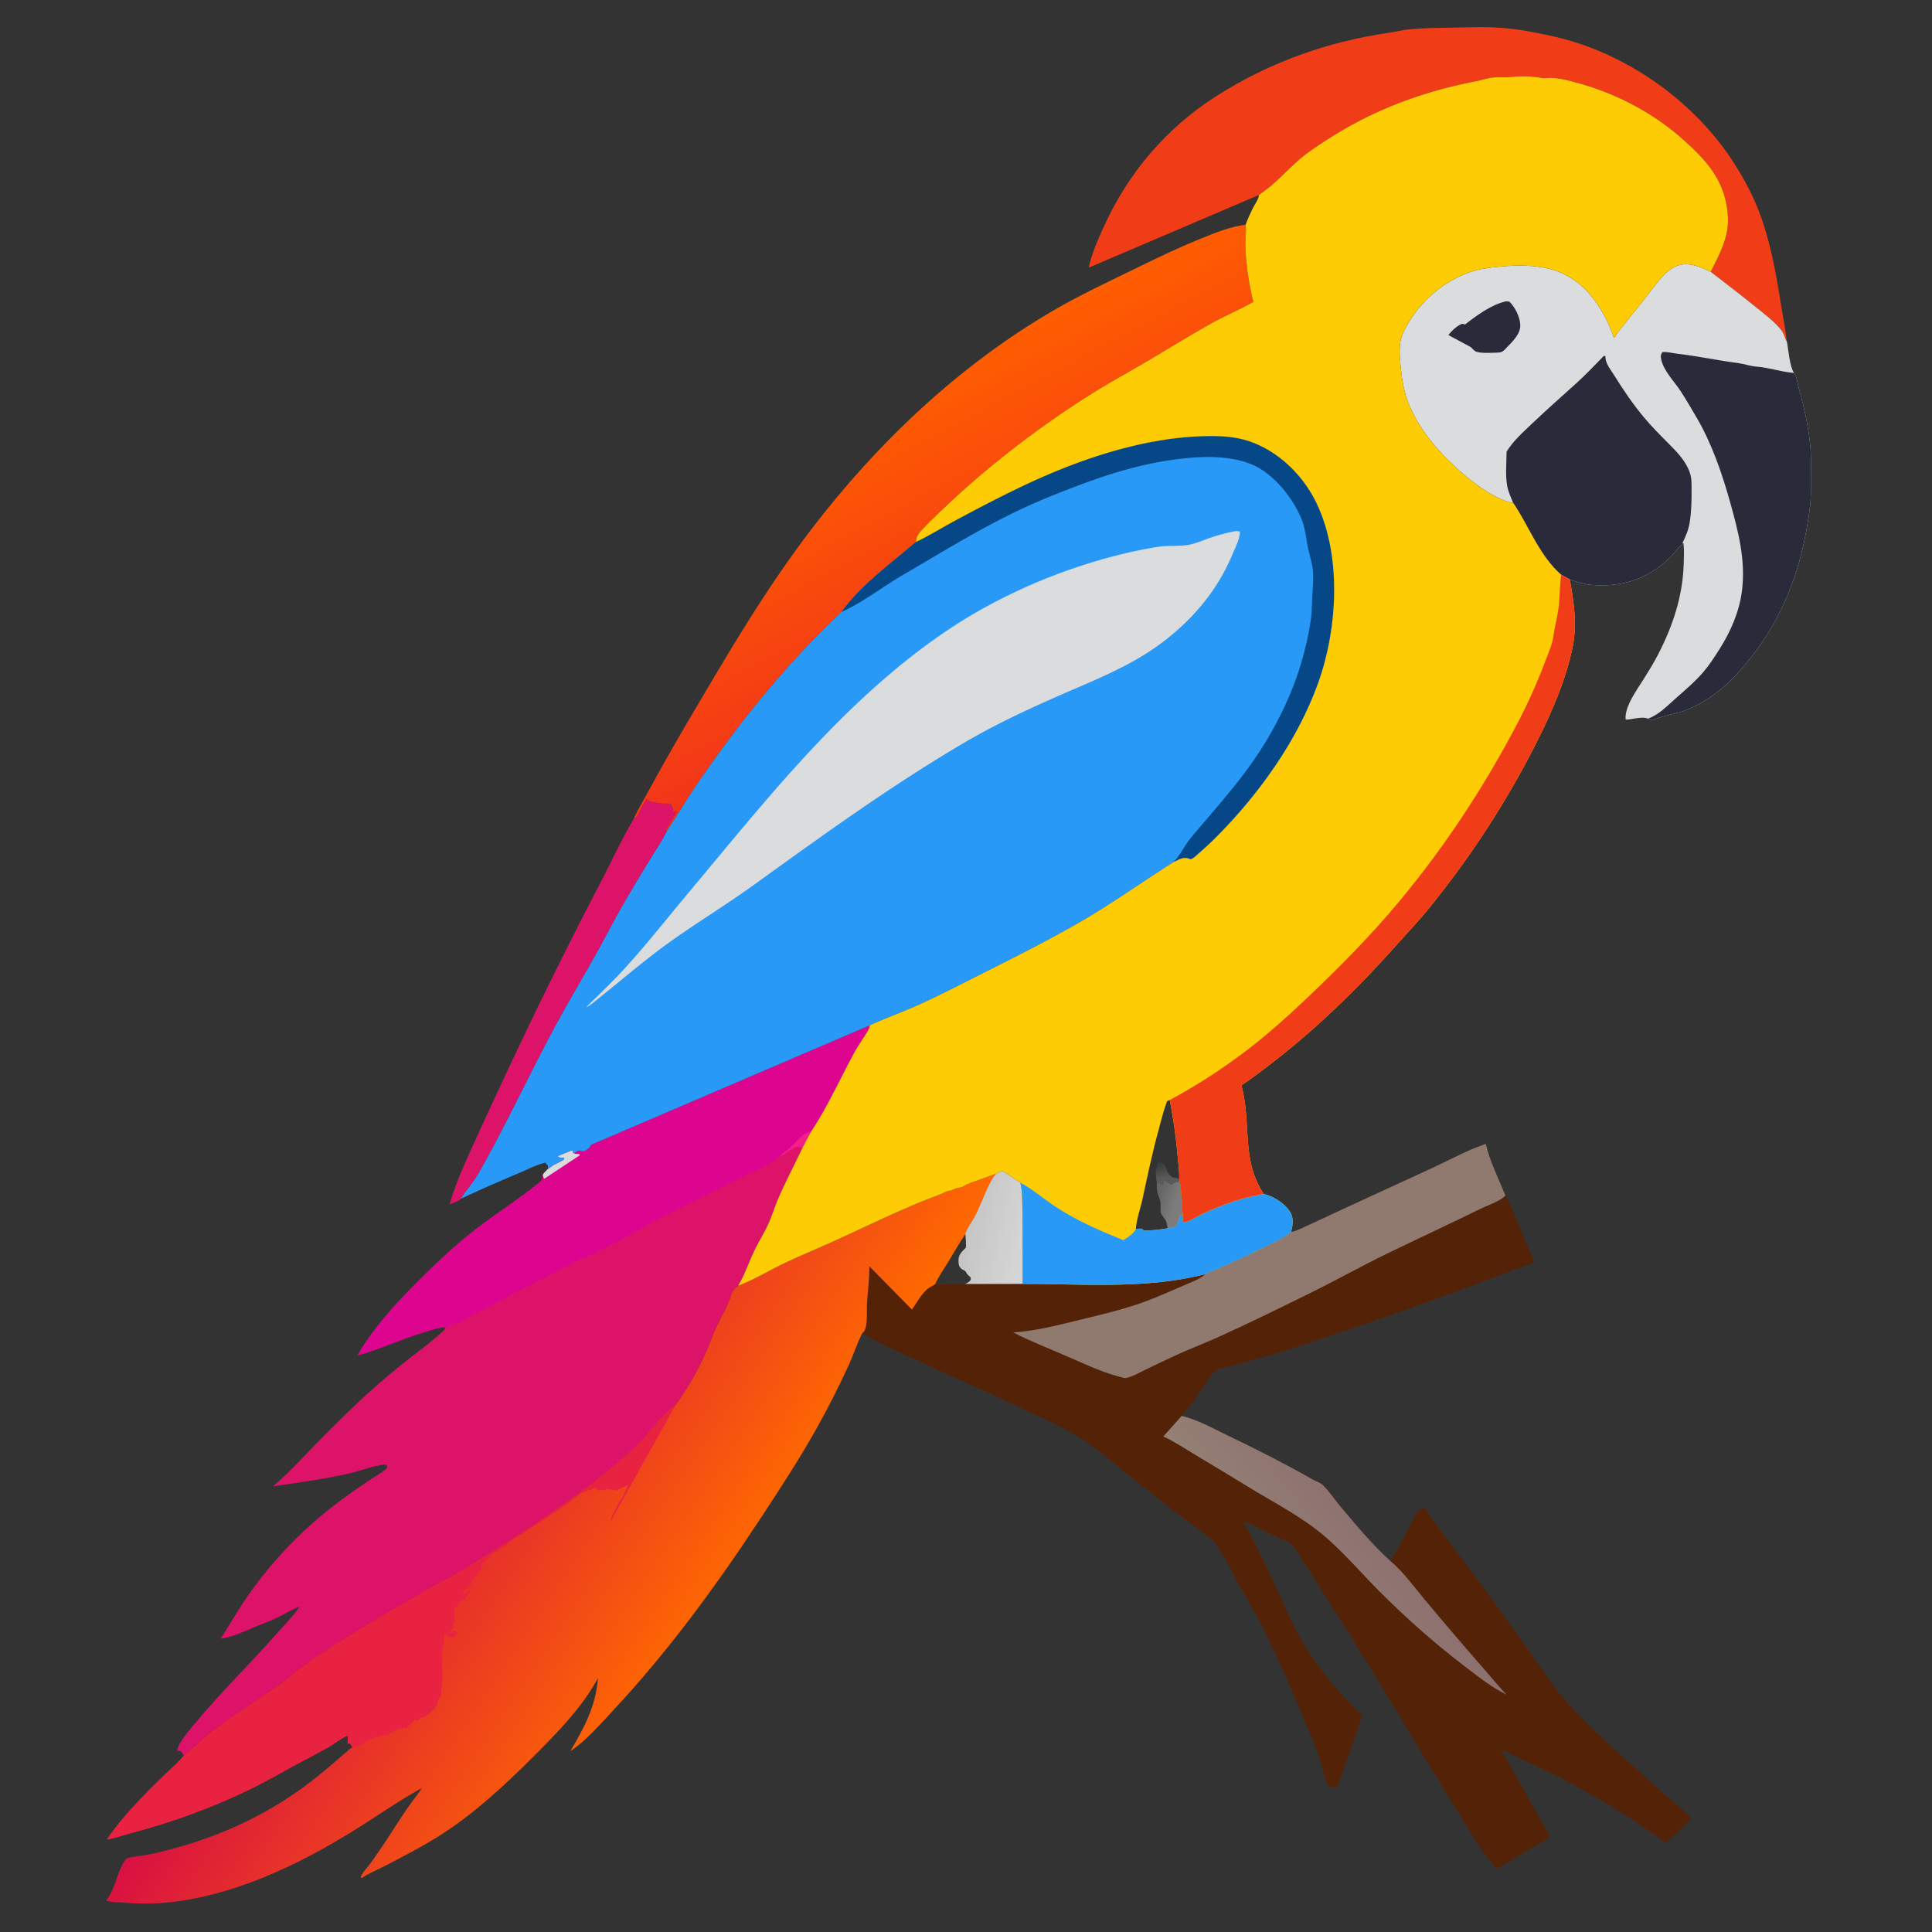 <svg xmlns="http://www.w3.org/2000/svg" width="512" height="512"><rect width="100%" height="100%" fill="#333333" stroke="none"/><path fill="#DD1369" d="M167.899 217.069c.39-.29.851-.516 1.056-.96.453-.983 1.015-1.885 1.482-2.86l.935-1.499.613.435c.655.491 1.113.464 1.892.44l.373.248.233-.006c.536-.011.773-.053 1.267.195l.5-.187.438.313.187-.315.563.315.187-.315c.316.396.252.18.25.627.167.208.423.37.502.625.179.577-.27.73.248 1.248l.25-.373h.625c-.262.263-.447.36-.538.72-.095.373-.266.469-.462.78-.263.416-.471.839-.75 1.25l-1.373 2.318.468-.036c-1.375 2.783-3.153 5.431-4.782 8.075a555.446 555.446 0 0 0-6.178 10.317c-2.583 4.403-4.92 8.956-7.387 13.424-2.757 4.993-5.659 9.904-8.465 14.868-8.207 14.515-15.004 29.847-23.262 44.316-1.34 2.347-3.238 4.332-4.627 6.66-.4.596-2.318 1.198-3.026 1.474 1.835-6.108 4.427-11.709 7.074-17.495 2.883-6.303 5.79-12.587 8.732-18.863a1275.113 1275.113 0 0 1 23.905-48.32c3.019-5.788 5.781-11.784 9.07-17.42Z"/><path fill="#F03D17" d="m333.663 51.657-45.152 19.28c.831-3.739 2.385-7.287 3.959-10.765 6.502-14.371 16.663-26.323 30.012-34.796 14.008-8.892 29.349-14.353 45.725-16.713 1.701-.245 3.355-.699 5.069-.874 3.885-.397 7.85-.391 11.753-.468 4.135-.08 8.407-.263 12.53.027 4.743.333 9.568 1.281 14.206 2.322 19.107 4.288 37.362 17.172 47.863 33.705 2.459 3.872 4.698 7.995 6.369 12.268 3.131 8.01 4.681 16.809 6.01 25.266.507 3.226 1.186 6.396 1.541 9.65l-.276-.483c-.39-1.021-.615-1.875-1.335-2.749-1.922-2.332-4.495-4.231-6.834-6.122-3.867-3.125-7.807-6.15-11.745-9.183 2.296-4.648 4.844-9.136 4.555-14.512-.499-9.28-5.418-14.825-12.067-20.706-7.978-7.056-17.698-12.1-27.964-14.882-2.433-.66-5.207-1.427-7.745-1.254-.57.039-1.054.079-1.625-.022l-.298-.054c-3.2-.544-5.62-.364-8.793-.143-1.249.088-2.514-.036-3.761.092-1.564.16-3.115.714-4.66 1.013-9.425 1.822-18.743 4.722-27.445 8.843-5.813 2.753-11.626 6.261-16.862 10.008-4.379 3.134-7.774 7.577-12.152 10.578l-.878.674Z"/><defs><linearGradient id="gradient_0" gradientUnits="userSpaceOnUse" x1="566.25" y1="161.25" x2="631.698" y2="284.073"><stop offset="0" stop-color="#FF5D01"/><stop offset="1" stop-color="#F23519"/></linearGradient></defs><path fill="url('#gradient_0')" transform="scale(.5)" d="M660.206 119.083c.483 3.619-.277 7.612-.133 11.342.382 9.906 1.809 19.973 4.231 29.582-7.346 4.191-15.217 7.451-22.631 11.601-11.362 6.36-22.448 13.252-33.673 19.854-10.389 6.11-21.049 11.934-31.215 18.399-26.678 16.968-52.598 36.816-75.551 58.573-3.944 3.738-7.935 7.481-11.649 11.45-1.369 1.464-3.122 3.141-3.701 5.116-.284.969-.163.578-.292 1.453l-.135.824c-13.82 11.922-28.446 22.15-39.466 37.083-28.496 26.8-53.653 57.776-75.736 90.059-5.756 8.415-10.968 17.138-16.564 25.645l-.936.072 2.745-4.636c.557-.822.974-1.668 1.5-2.5.393-.622.734-.814.923-1.561.182-.72.554-.913 1.077-1.439h-1.25l-.5.745c-1.035-1.035-.138-1.342-.495-2.495-.158-.511-.67-.833-1.005-1.25.004-.894.132-.462-.5-1.255l-.375.63-1.125-.63-.375.63-.875-.625-1 .373c-.988-.495-1.462-.411-2.533-.39l-.467.012-.745-.495c-1.558.048-2.475.102-3.785-.879l-1.225-.871-1.87 2.998c-.934 1.951-2.058 3.754-2.965 5.721-.409.887-1.333 1.34-2.113 1.918 2.205-5.135 5.348-10.158 8.022-15.086 6.781-12.498 13.832-24.866 21.05-37.116 20.558-34.889 40.791-69.64 65.484-101.845 34.948-45.581 77.462-85.914 127.152-115.072 15.282-8.968 31.651-16.497 47.566-24.286 10.454-5.117 20.962-10.071 31.76-14.427 7.632-3.08 15.17-6.145 23.375-7.222Z"/><path fill="#DBDCDD" d="M400.993 133.244c-1.151-.167-2.183-.518-3.243-.986-3.577-1.58-6.906-4.044-9.872-6.568-6.175-5.257-12.029-11.822-14.899-19.53-1.091-2.931-1.52-6.231-1.816-9.326-.274-2.852-.564-5.933.659-8.587 3.339-7.251 9.788-13.248 17.296-15.984 2.768-1.01 5.479-1.341 8.394-1.613 5.409-.505 11.766-.499 16.777 1.894 6.859 3.276 10.974 10.073 13.448 16.996 1.832-2.718 4.026-5.202 6.058-7.776 1.546-1.959 3.065-3.94 4.613-5.898 1.623-2.054 3.49-4.493 6.026-5.429 3.108-1.147 6.13.285 8.924 1.585 3.938 3.033 7.878 6.058 11.745 9.183 2.34 1.891 4.912 3.79 6.834 6.122.72.874.945 1.728 1.335 2.749l.276.483c.438 2.242.693 6.413 1.873 8.271.759.984.943 2.85 1.282 4.059 1.42 5.067 2.548 10.105 3.045 15.361.259 2.737.151 5.573.15 8.326-.002 2.632.076 5.317-.256 7.93-1.878 14.778-6.269 27.846-15.558 39.648-2.649 3.364-5.326 6.44-8.731 9.066-2.959 2.28-6.749 4.534-10.353 5.56-2.449.697-4.784 1.053-7.125 2.12l-1.159-.457c-1.185-.398-1.728-.24-2.911-.122-1.026.103-1.95.405-2.986.374-.361-3.353 2.954-7.838 4.673-10.574 1.359-2.163 2.712-4.332 3.886-6.603 3.914-7.576 6.567-15.465 6.82-24.041.054-1.818.174-3.677-.058-5.485l-.337.272c-1.369 1.13-2.39 2.725-3.708 3.945-5.811 5.379-12.272 7.387-20.115 6.815-2.103-.154-3.994-.787-5.978-1.465l-2.268-1.239c-5.825-5.098-8.506-12.796-12.74-19.076Z"/><path fill="#292B3A" d="M398.986 79.875c.367-.03.664.017 1.026.069 1.509 1.453 2.817 4.108 2.88 6.226.069 2.366-2.1 4.385-3.613 5.955-.87.903-1.145 1.29-2.43 1.32-1.3.032-4.8.293-5.881-.373-.409-.252-.826-.737-1.178-1.073l-5.966-3.213c.888-1.061 1.843-2.056 3.075-2.713.654-.349.637-.291 1.351-.083 3.016-2.344 6.964-5.25 10.736-6.115ZM436.716 190.443c2.741-.894 5.168-3.413 7.293-5.3 2.542-2.26 5.154-4.437 7.378-7.027 1.562-1.818 2.938-3.945 4.228-5.966 2.977-4.662 5.32-10.006 6.019-15.525 1.029-8.13-.958-15.759-3.114-23.476-2.123-7.594-4.87-15.614-8.875-22.448-1.39-2.371-2.783-4.79-4.29-7.087-1.615-2.463-4.548-5.443-5.108-8.339-.173-.893-.192-1.2.3-1.959 1.413-.113 2.505.254 3.868.412 5.455.635 10.777 1.786 16.21 2.496 1.618.212 3.2.813 4.837.931 3.212.23 6.403 1.353 9.651 1.649l.308.026c.759.984.943 2.85 1.282 4.059 1.42 5.067 2.548 10.105 3.045 15.361.259 2.737.151 5.573.15 8.326-.002 2.632.076 5.317-.256 7.93-1.878 14.778-6.269 27.846-15.558 39.648-2.649 3.364-5.326 6.44-8.731 9.066-2.959 2.28-6.749 4.534-10.353 5.56-2.449.697-4.784 1.053-7.125 2.12l-1.159-.457Z"/><path fill="#292B3A" d="M400.993 133.244c-.6-1.47-1.322-3.003-1.593-4.577-.478-2.777-.161-6.124-.136-8.96 1.703-2.805 4.137-4.957 6.486-7.202 3.984-3.807 8.097-7.412 12.175-11.111 2.471-2.241 4.78-4.708 7.118-7.087l.387.068.032.458c.133 1.718 1.466 3.255 2.356 4.693 2.401 3.876 4.998 7.677 7.927 11.175 1.909 2.281 4.015 4.401 6.109 6.511 2.42 2.44 4.898 4.836 6.012 8.184.46 1.386.413 2.969.421 4.413.016 2.92-.052 5.756-.501 8.645-.312 2.003-1.059 3.667-1.932 5.47l.286.068-.337.272c-1.369 1.13-2.39 2.725-3.708 3.945-5.811 5.379-12.272 7.387-20.115 6.815-2.103-.154-3.994-.787-5.978-1.465l-2.268-1.239c-5.825-5.098-8.506-12.796-12.74-19.076Z"/><path fill="#DD1369" d="M230.487 271.721c-.121 1.064-.755 1.858-1.313 2.746-.944 1.502-1.959 2.986-2.807 4.545-3.801 6.988-6.993 14.201-11.414 20.863l-2.29 4.288c-2.055 4.34-4.284 8.625-6.235 13.01-1.118 2.511-1.872 5.205-3.051 7.674-1.076 2.251-2.407 4.374-3.486 6.627-1.461 3.053-2.55 6.365-4.296 9.27-.478.468-1.482 1.234-1.643 1.846-.82 3.133-2.573 5.834-3.944 8.738-1.124 2.382-1.947 4.875-3.02 7.276-2.254 5.04-4.875 9.384-8.041 13.898-2.917 1.851-5.336 5.141-7.58 7.741-1.507 1.748-3.29 3.447-4.992 5.009-5.819 5.337-12.228 9.962-18.684 14.483-9.142 6.404-18.643 12.467-28.254 18.142-1.924 1.137-3.945 2.092-5.885 3.197-9.052 5.156-18.114 10.459-26.864 16.113-2.397 1.548-4.89 3.228-7.169 4.938-1.824 1.369-3.547 2.998-5.408 4.293-6.18 4.296-12.517 8.201-18.47 12.827-2.401 1.865-4.532 4.204-6.908 6.002l-.584-.94c-.409-.368-.617-.293-1.117-.333-.209-1.647 3.432-5.775 4.588-7.179 6.787-8.249 14.536-15.702 21.584-23.725 2.077-2.363 4.442-4.695 6.203-7.291-2.042.728-3.847 1.887-5.785 2.837-1.923.944-3.914 1.63-5.88 2.466-3.157 1.343-5.834 2.659-9.256 3.204 2.539-4.016 4.87-8.086 7.617-11.981 6.056-8.59 13.65-16.541 21.95-22.99 3.16-2.455 6.431-4.726 9.731-6.986 1.57-1.076 3.513-2.019 4.841-3.367l-.162-.712c-1.091-.557-7.606 1.686-9.197 2.058-6.94 1.626-13.846 2.557-20.892 3.578 3.967-3.352 7.45-7.216 11.068-10.94 4.286-4.409 8.67-8.727 13.183-12.904 3.766-3.484 7.672-6.752 11.706-9.921 3.061-2.404 6.355-4.76 9.179-7.434.342-.324.416-.54.523-.984-1.892.115-3.983.863-5.797 1.402-5.926 1.76-11.534 4.462-17.472 6.076 4.15-7.238 9.857-13.409 15.716-19.303 4.727-4.756 9.505-9.301 14.772-13.465 4.099-3.241 8.473-6.095 12.666-9.206 1.419-1.053 2.83-2.12 4.225-3.204.436-.339 1.227-.873 1.506-1.355.135-.235.154-1.042.199-1.348.373-.538.85-.993 1.302-1.463.116-.002.713-.474.847-.589 1.087-.917 2.366-1.149 3.446-1.998l.035-.423c-.839-.006-1.074.134-1.708-.452l3.855-1.573.164.198.024.467.428.253.17-.258c.368-.404.828-.495 1.339-.584l.373.247.378-.083.374.048c.557-.392 1.244-.786 1.585-1.393l.165-.32 73.862-31.656Z"/><path fill="#DD058F" d="M230.487 271.721c-.121 1.064-.755 1.858-1.313 2.746-.944 1.502-1.959 2.986-2.807 4.545-3.801 6.988-6.993 14.201-11.414 20.863l-2.29 4.288c-.906-.301-1.264-.44-2.142.02-1.29.675-2.38 1.594-3.718 2.255-1.225.906-2.685 1.966-4.073 2.576l-2.073 1.152c-.679.41-1.463.516-2.169.86-.973.474-1.873 1.045-2.863 1.498l-.298.159c-.451.233-.223.123-.749.317-.567.209-1.037.504-1.58.763-.383.183-.19.093-.664.383-.4.244-.638.32-1.061.479l-12.772 6.37a33.583 33.583 0 0 1-3.616 1.75c-.325.133-.442.318-.718.505l-.542.252-6.543 3.645c-1.525.89-3.3 2-4.927 2.663-1.197.488-2.84 1.356-3.905 2.086-.436.3-.746.36-1.245.488-.3.077-.482.229-.755.335l-.625.159-.25.372-.313.002-.21.373-.352-.248c-.74.255-1.183.52-1.817.967-.398.28-.096.069-.683.254-.383.121-.773.329-1.123.527l.175.375-.302.373-.5-.379-25.73 13.39c-.865.458-1.624 1.017-2.44 1.541-.592.382-1.517.332-2.205.368l-1.492 1.257-.35-.347c-1.892.115-3.983.863-5.797 1.402-5.926 1.76-11.534 4.462-17.472 6.076 4.15-7.238 9.857-13.409 15.716-19.303 4.727-4.756 9.505-9.301 14.772-13.465 4.099-3.241 8.473-6.095 12.666-9.206 1.419-1.053 2.83-2.12 4.225-3.204.436-.339 1.227-.873 1.506-1.355.135-.235.154-1.042.199-1.348.373-.538.85-.993 1.302-1.463.116-.002.713-.474.847-.589 1.087-.917 2.366-1.149 3.446-1.998l.035-.423c-.839-.006-1.074.134-1.708-.452l3.855-1.573.164.198.024.467.428.253.17-.258c.368-.404.828-.495 1.339-.584l.373.247.378-.083.374.048c.557-.392 1.244-.786 1.585-1.393l.165-.32 73.862-31.656Z"/><path fill="#F31F88" d="m206.803 306.438.119-.221c.506-.751 1.527-1.225 2.203-1.84 1.383-1.257 2.659-2.863 4.184-3.933.489-.344 1.065-.471 1.644-.569l-2.29 4.288c-.906-.301-1.264-.44-2.142.02-1.29.675-2.38 1.594-3.718 2.255Z"/><path fill="#DBDCDD" d="M145.15 309.837c.116-.002.713-.474.847-.589 1.087-.917 2.366-1.149 3.446-1.998l.035-.423c-.839-.006-1.074.134-1.708-.452l3.855-1.573.164.198.024.467.428.253 1.336.155.048.296-9.382 6.204c-.316-.36-.297-.615-.395-1.075.373-.538.85-.993 1.302-1.463Z"/><path fill="#542307" d="M342.149 326.469c1.477-.238 2.931-1.05 4.292-1.666 2.538-1.151 5.056-2.342 7.582-3.519 8.425-3.923 16.893-7.759 25.329-11.661 4.739-2.192 9.465-4.82 14.406-6.484 1.028 4.584 3.434 9.313 5.197 13.688 1.813 3.264 3.158 6.909 4.567 10.368 1.014 2.485 2.195 4.933 3.168 7.42-5.079 1.58-10.047 3.663-15.04 5.512-10.151 3.756-20.284 7.505-30.542 10.964-7.655 2.582-15.322 5.262-23.05 7.613-3.995 1.216-8.05 2.217-12.061 3.378-1.177.34-2.917.625-3.934 1.23-.46.274-1.177 1.346-1.503 1.795-1.246 1.713-2.375 3.504-3.6 5.23-1.192 1.681-2.549 3.255-3.804 4.889 4.187.988 8.08 3.204 11.938 5.058 7.762 3.728 15.326 7.553 22.809 11.81.846.48 1.922.783 2.64 1.45 1.654 1.539 3.07 3.77 4.547 5.52 4.21 4.991 8.568 10.29 13.429 14.65 1.856-3.183 3.559-6.469 5.315-9.709.661-1.217 1.168-2.565 1.947-3.704.724-.36 1.166-.52 1.969-.583 2.567 4.195 5.491 7.821 8.44 11.727 3.745 4.957 7.426 9.96 11.089 14.979 3.3 4.524 6.544 9.078 9.748 13.671 3.403 4.875 6.73 9.706 10.913 13.968 7.337 7.476 15.205 14.231 22.95 21.268 2.391 2.172 5.012 4.068 7.228 6.428-1.882 2.397-4.468 4.522-6.661 6.654-8.317-6.151-17.28-11.66-26.447-16.475-5.657-2.971-11.486-5.582-17.23-8.38l13.062 23.255-14.087 8.367c-3.947-4.022-6.779-9.158-9.729-13.928a1682.645 1682.645 0 0 1-9.279-15.134c-8.835-14.622-17.599-29.245-26.825-43.627-1.972-3.074-3.917-6.163-5.901-9.231-.745-1.152-1.594-2.857-2.585-3.758-1.409-1.281-4.065-2.15-5.813-2.986-2.366-1.132-4.642-2.437-7.078-3.416.943 2.266 2.233 4.418 3.357 6.602 1.302 2.527 2.49 5.125 3.723 7.687 2.559 5.315 4.828 10.833 7.63 16.019 4.245 7.851 10.3 14.99 16.683 21.188-.195 1.355-6.51 19.04-6.813 19.276-.523-.127-1.784-.338-2.122-.747-.873-1.06-1.404-4.224-1.86-5.649a93.32 93.32 0 0 0-2.61-7.132c-4.248-10.301-8.648-20.784-13.726-30.711-1.755-3.43-3.819-6.699-5.693-10.063-1.874-3.364-3.6-7.234-5.898-10.32-.948-1.274-2.362-2.237-3.602-3.204-2.818-2.2-5.784-4.21-8.555-6.464-3.634-2.955-7.374-5.774-11.012-8.722-4.509-3.654-8.924-7.52-13.93-10.488-4.668-2.769-9.629-4.978-14.544-7.264-8.553-3.977-17.173-7.808-25.74-11.757-5.482-2.526-11.103-5.011-16.33-8.022l.337-.332c1.202-1.329.797-5.4.897-7.168.193-3.445.673-6.768.648-10.249l11.308 11.482c1.219-1.81 2.36-3.96 4.007-5.404.656-.574 1.457-.82 2.126-1.372 2.66.315 5.368-.319 7.942-.01l15.24-.034c16.081-.01 32.737 1.456 48.463-2.602.118-.161.839-.398 1.067-.495 1.5-.64 3.007-1.264 4.5-1.918 3.572-1.566 7.131-3.284 10.626-5.016 2.208-1.094 4.617-2.117 6.485-3.742Z"/><defs><linearGradient id="gradient_1" gradientUnits="userSpaceOnUse" x1="792.75" y1="893.25" x2="751.265" y2="926.514"><stop offset="0" stop-color="#8D7170"/><stop offset="1" stop-color="#948074"/></linearGradient></defs><path fill="url('#gradient_1')" transform="scale(.5)" d="M626.311 750.452c8.375 1.975 16.161 6.407 23.877 10.115 15.523 7.458 30.651 15.107 45.618 23.62 1.692.962 3.844 1.567 5.279 2.902 3.308 3.077 6.142 7.538 9.095 11.039 8.42 9.982 17.136 20.58 26.858 29.299 6.849 5.792 12.385 13.568 18.117 20.422 10.254 12.261 20.538 24.403 31.097 36.401 4.104 4.663 7.91 9.566 12.315 13.956-7.506-3.535-14.777-9.338-21.376-14.348-16.483-12.513-31.87-26.152-46.463-40.819-9.351-9.4-18.049-19.606-28.075-28.315-12.346-10.724-27.422-18.254-41.293-26.807-9.112-5.62-18.299-11.114-27.486-16.61-5.69-3.403-11.244-7.15-17.263-9.942l9.7-10.913Z"/><path fill="#90796F" d="M342.149 326.469c1.477-.238 2.931-1.05 4.292-1.666 2.538-1.151 5.056-2.342 7.582-3.519 8.425-3.923 16.893-7.759 25.329-11.661 4.739-2.192 9.465-4.82 14.406-6.484 1.028 4.584 3.434 9.313 5.197 13.688-1.419 1.546-4.931 2.684-6.869 3.64-8.161 4.025-16.424 7.825-24.604 11.806-6.767 3.293-13.339 6.984-20.092 10.31-8.156 4.015-16.36 8.065-24.647 11.805-3.474 1.569-7.043 2.925-10.516 4.487-2.865 1.289-5.714 2.676-8.543 4.044-1.761.852-3.522 1.896-5.446 2.305-5.474-1.142-10.707-3.748-15.83-5.942-4.67-2.001-9.375-3.858-13.906-6.171 5.666-.378 11.007-1.703 16.498-3.054 5.524-1.359 11.082-2.618 16.481-4.432 3.83-1.286 7.577-2.954 11.284-4.564 2.127-.924 4.935-1.906 6.706-3.421.118-.161.839-.398 1.067-.495 1.5-.64 3.007-1.264 4.5-1.918 3.572-1.566 7.131-3.284 10.626-5.016 2.208-1.094 4.617-2.117 6.485-3.742Z"/><defs><linearGradient id="gradient_2" gradientUnits="userSpaceOnUse" x1="494.75" y1="679.75" x2="340.838" y2="576.937"><stop offset="0" stop-color="#FF6900"/><stop offset="1" stop-color="#D91142"/></linearGradient></defs><path fill="url('#gradient_2')" transform="scale(.5)" d="m527.874 622.127.881-.377c1.235-.571 1.701-1.296 3.226-.763.7.245 1.242.725 1.83 1.156l7.044 4.752c1.289 5.498.975 11.813 1.076 17.479.214 12.033.02 24.075.084 36.11l-30.479.067c-5.149-.616-10.565.652-15.884.021-1.338 1.104-2.94 1.596-4.252 2.745-3.295 2.886-5.576 7.188-8.014 10.807l-22.617-22.963c.05 6.961-.909 13.606-1.296 20.498-.198 3.534.61 11.677-1.793 14.335l-.674.663-.387.779c-2.467 5.034-4.222 10.475-6.544 15.595-5.299 11.682-11.136 23.131-17.408 34.318-8.878 15.836-18.831 31.067-28.782 46.24-23.892 36.432-49.926 72.049-79.739 103.88-6.685 7.138-13.643 15.243-21.837 20.684 7.411-12.685 13.483-23.715 14.625-38.736-8.201 15.271-21.062 28.433-33.229 40.634-15.935 15.978-33.04 31.992-52.319 43.884-8.76 5.403-17.984 10.168-27.117 14.909-4.165 2.162-8.597 3.975-12.519 6.554l-.636-.398c.977-2.551 2.716-4.134 4.349-6.25 2-2.591 3.825-5.346 5.697-8.034 4.721-6.78 9-13.827 13.618-20.67 2.848-4.219 6.048-8.175 8.909-12.373-12.506 6.819-24.216 15.179-36.321 22.666-30.062 18.591-64.127 34.791-99.672 38.141-7.763.73-15.174.57-22.917-.08-2.433-.2-5.41-.17-7.76-.78l-.805-.28.417-.54c4.124-5.4 5.005-12.414 8.225-18.369.37-.682 1.37-2.762 2.06-3.171 1.824-1.083 6.564-1.4 8.711-1.761 4.346-.731 8.592-1.702 12.857-2.803 26.355-6.799 49.788-17.125 71.892-33.13 5.687-4.118 11.094-8.565 16.424-13.13 2.203-1.887 4.406-3.774 6.602-5.67 1.062-.916 2.156-2.202 3.494-2.621l-1.418-2.062-1.226.094c-.151-1.603.523-2.663 0-4.202-3.257 1.096-6.728 4.139-9.796 5.872-8.27 4.671-16.776 8.862-25.047 13.579-24.822 14.159-51.833 24.699-79.409 32.014-4.193 1.112-9.084 2.995-13.34 3.522 8.248-12.143 18.532-22.465 28.956-32.748 3.89-3.838 8.375-7.52 11.852-11.719 4.752-3.598 9.014-8.275 13.815-12.005 11.908-9.252 24.582-17.063 36.941-25.655 3.723-2.588 7.168-5.847 10.816-8.585 4.558-3.42 9.545-6.781 14.338-9.877 17.5-11.307 35.625-21.912 53.727-32.224 3.881-2.21 7.923-4.121 11.772-6.394 19.222-11.35 38.223-23.478 56.508-36.284 12.91-9.042 25.729-18.292 37.367-28.968 3.403-3.122 6.97-6.521 9.985-10.016 4.487-5.201 9.324-11.78 15.159-15.484 6.333-9.027 11.575-17.716 16.082-27.795 2.147-4.802 3.792-9.789 6.04-14.553 2.741-5.808 6.247-11.209 7.889-17.475.321-1.224 2.329-2.755 3.285-3.692 8.953-3.36 17.175-8.552 25.827-12.568 8.432-3.915 17.023-7.478 25.483-11.323 14.72-6.69 29.187-13.744 44.122-19.966 3.941-1.642 7.907-3.127 11.878-4.681 1.505-.59 3.23-1.656 4.821-1.852 1.904-.235 2.952-1.406 4.725-1.558 1.173-.1 1.687-.343 2.721-.865 1.423-.718 2.825-1.511 4.358-1.965l12.749-4.583Zm0 0c-1.265 1.541-2.18 2.971-3.099 4.742-3.116 6.008-5.238 12.54-8.525 18.558-1.194 2.186-4.309 6.35-4.578 8.701-3.267 4.768-6.072 9.763-9.089 14.682-2.359 3.846-5.019 7.67-6.931 11.762 5.319.631 10.735-.637 15.884-.021l30.479-.067c-.064-12.035.13-24.077-.084-36.11-.101-5.666.213-11.981-1.076-17.479l-7.044-4.752c-.588-.431-1.13-.911-1.83-1.156-1.525-.533-1.991.192-3.226.763l-.881.377Z"/><defs><linearGradient id="gradient_3" gradientUnits="userSpaceOnUse" x1="510.75" y1="667.25" x2="540.05" y2="673.497"><stop offset="0" stop-color="#FEFEFE" stop-opacity=".725"/><stop offset="1" stop-color="#FEFEFE" stop-opacity=".8"/></linearGradient></defs><path fill="url('#gradient_3')" transform="scale(.5)" d="m527.874 622.127.881-.377c1.235-.571 1.701-1.296 3.226-.763.7.245 1.242.725 1.83 1.156l7.044 4.752c1.289 5.498.975 11.813 1.076 17.479.214 12.033.02 24.075.084 36.11l-30.479.067c-5.149-.616-10.565.652-15.884.021 1.912-4.092 4.572-7.916 6.931-11.762 3.017-4.919 5.822-9.914 9.089-14.682.269-2.351 3.384-6.515 4.578-8.701 3.287-6.018 5.409-12.55 8.525-18.558.919-1.771 1.834-3.201 3.099-4.742Zm-16.202 32.001c-3.267 4.768-6.072 9.763-9.089 14.682-2.359 3.846-5.019 7.67-6.931 11.762 5.319.631 10.735-.637 15.884-.021.969-.525 2.055-.994 2.747-1.878.427-.545.207-1.03.153-1.673-.907-.759-1.797-1.451-2.35-2.522l-.336-.687-2-1.171c-1.515-1.15-1.634-2.298-1.726-4.12-.171-3.421 1.699-4.992 3.908-7.22.147-2.419-.049-4.746-.26-7.152Z"/><path fill="#E82240" d="M48.733 465.248c2.376-1.8 4.507-4.138 6.908-6.003 5.953-4.626 12.29-8.531 18.47-12.827 1.861-1.295 3.584-2.924 5.408-4.293 2.279-1.71 4.772-3.39 7.169-4.938 8.75-5.654 17.813-10.957 26.864-16.113 1.94-1.105 3.961-2.06 5.885-3.197 9.611-5.675 19.112-11.738 28.254-18.142 6.456-4.52 12.865-9.146 18.684-14.483 1.702-1.562 3.485-3.261 4.993-5.009 2.243-2.6 4.662-5.89 7.579-7.741l-17.072 30.587c-.09-.755.374-.863.376-1.526.116-.193.249-.375.374-.563.264-.396.375-.52.376-.998l.249-.252.438-.813c.23-.428.312-.44.314-.935l.221-.2c.946-.952 1.551-2.905 2.214-4.115-.525.074-.719.215-1.187.435l-1.001.376a2.828 2.828 0 0 0-.874.625l-.25-.25c-.563 0-.634.076-1.125-.248l-.25.248-.438-.31-.25.185-.312-.248-.563.498-.25-.185c-.511.072-.314-.019-.625.185l-.312-.248-.375.373-.149-.156-.851-.717c-.454.163-.75.317-1.125.623-.582.002-.474-.013-1 .25l-.22.047c-1.313.33-2.971 1.889-4.03 2.702l-1.377 1.003-3.744 2.49-1.941 1.383-.38.259-1.808 1.115-.285.188-.602.431c-2.218 1.61-5.139 2.865-6.988 4.882l-.282.04c-.414.083-.528.202-.843.46l-.939.767c-.41.327-.977.348-1.312.608-.416.324-.142.445-.75.75-.477.24-.95.793-1.376 1.127l-.124.373c-.162.298-.776.607-.876.877-.228.615.305 1.195-.248 1.748l-.25-.373c-.281.279-.52.676-.752 1l-.148.308c-.364.728-.837 1.392-1.323 2.041-.234.311-.14.173-.277.651l-.22.188-2.031 2 .626.187c.55-.327.984-.608 1.438-1.063l.184.563-.997 1.248-.375.002-.001.373c-.394.394-.42.623-.999.627-.28.557-.241.596-.75.936-.293.196-.204.31-.251.688l-.499.126-.189.375-.186.25-.002 3.625-.373.25c.08.48.018.646.373 1-.318.334-.5.437-.873.686l-.189.189.066.625.343-.305c.308-.268.487-.397.905-.442l.498.622c-.188.662-.603.941-1.123 1.373l-.375-.25-.563.065-.437-.688-.438-.063-.314-.312c-.63.944.129 2.181-.5 3.125 0 .531.065.527-.25 1l.064.438-.062.562.124.188-.186.25.186.25-.186.25.186.25-.186.25.31.312-.31.438.186.25-.186.25.186.25-.186.25.186.25-.186.25.186.25-.186.25.186.25-.186.25.31.312c-.367 1.295.13 3.553-.5 4.5 0 .649.156 1.66-.235 2.149-.348.435-.463.745-.57 1.28-.221 1.117-1.182 2.276-2.068 2.944-.454.341-1.229 1.096-1.75 1.25-.22.065-.467-.126-.688-.06-.182.054-.509.762-.687.81-.076.02-.75-.082-.813-.06-.29.099-1.206 1.114-1.624 1.375l-.813.935-.375-.373c-.32.158-.64.302-.938.498L106 458c-.32.158-.64.302-.938.498h-.313c-.336.337-.237.374-.749.377l-.25.248-.813.565-.437.312-.625-.25-.313.188-.437-.188-.75.75-.75-.25-.148.17c-.332.33-.705.488-1.172.438l-.243-.046-.437.56-.375.003-.25.186-.375.189-.375.373c-.352.072-.53.04-.789.298-.284.281-.185.184-.586.452l-.375-.248c-.459.336-.459.447-1.053.447l-.709-1.03-.613.047c-.076-.802.261-1.332 0-2.101-1.629.548-3.364 2.069-4.898 2.935-4.135 2.336-8.388 4.431-12.523 6.79-12.411 7.08-25.917 12.35-39.705 16.007-2.096.556-4.542 1.497-6.67 1.761 4.124-6.072 9.266-11.233 14.478-16.374 1.945-1.919 4.187-3.76 5.926-5.86Z"/><path fill="#2999F7" d="M242.728 143.638c3.458-1.663 6.742-3.69 10.116-5.519 5.919-3.21 11.953-6.339 18.029-9.242 14.479-6.918 31.298-12.692 47.427-13.266 4.377-.156 8.83-.054 13.006 1.41 7.771 2.722 14.223 9.162 17.7 16.542 6.593 13.994 5.453 33.104.333 47.392-5.559 15.511-16.05 30.03-27.704 41.561a79.366 79.366 0 0 1-3.964 3.642c-.563.486-1.238 1.198-1.922 1.477-.289.118-.21.082-.488-.023-1.709-.653-2.702.17-4.257.831-8.435 5.361-16.466 11.107-25.154 16.11-7.78 4.482-15.757 8.504-23.773 12.538-6.085 3.064-12.115 6.214-18.316 9.043-4.37 1.994-8.914 3.596-13.274 5.587l-73.862 31.656-.165.32c-.341.607-1.028 1.001-1.585 1.392l-.374-.047-.379.083-.372-.248c-.51.09-.971.181-1.34.585l-.169.258-.429-.253-.023-.467-.164-.198-3.855 1.573c.634.586.869.446 1.708.452l-.035.423c-1.08.85-2.359 1.081-3.446 1.998-.135.115-.731.587-.847.589l.056-.962c-.314-.284-.538-.338-.581-.774-2.342.49-4.678 1.749-6.875 2.68-5.246 2.222-10.462 4.459-15.606 6.911 1.389-2.329 3.286-4.313 4.626-6.66 8.259-14.469 15.056-29.8 23.263-44.315 2.806-4.964 5.708-9.876 8.465-14.868 2.467-4.469 4.804-9.022 7.387-13.425a555.446 555.446 0 0 1 6.178-10.317c1.63-2.643 3.407-5.292 4.782-8.075 2.798-4.254 5.405-8.615 8.282-12.823 11.042-16.141 23.62-31.629 37.868-45.029 5.51-7.466 12.823-12.58 19.733-18.542Z"/><path fill="#054787" d="M242.728 143.638c3.458-1.663 6.742-3.69 10.116-5.519 5.919-3.21 11.953-6.339 18.029-9.242 14.479-6.918 31.298-12.692 47.427-13.266 4.377-.156 8.83-.054 13.006 1.41 7.771 2.722 14.223 9.162 17.7 16.542 6.593 13.994 5.453 33.104.333 47.392-5.559 15.511-16.05 30.03-27.704 41.561a79.366 79.366 0 0 1-3.964 3.642c-.563.486-1.238 1.198-1.922 1.477-.289.118-.21.082-.488-.023-1.709-.653-2.702.17-4.257.831 1.796-1.847 2.928-4.413 4.601-6.425 5.186-6.238 10.725-12.306 15.475-18.89a97.64 97.64 0 0 0 10.09-17.525c2.955-6.639 5.094-13.915 6.171-21.11.33-2.202.322-4.546.441-6.776.118-2.192.36-4.498.126-6.679-.224-2.083-.952-4.103-1.351-6.163-.465-2.394-.684-4.932-1.6-7.203-2.346-5.815-7.603-12.398-13.556-14.724-5.476-2.138-11.916-2.077-17.682-1.462-10.196 1.087-19.205 3.853-28.757 7.468-5.656 2.14-11.284 4.434-16.712 7.104-9.954 4.896-19.465 10.776-29.042 16.356-5.456 3.179-10.445 7.175-16.213 9.766 5.51-7.466 12.823-12.58 19.733-18.542Z"/><path fill="#DBDCDD" d="M327.128 140.801c.567-.069.934-.102 1.481.074l-.057.673c-.262 1.826-1.193 3.564-1.896 5.251-3.891 9.344-9.968 16.685-17.9 22.886-8.52 6.66-18.51 10.448-28.31 14.758-8.33 3.662-16.56 7.495-24.422 12.094-19.663 11.5-38.095 24.884-56.554 38.188-7.382 5.32-15.195 10.014-22.557 15.34-7.06 5.108-13.579 10.865-20.443 16.222-.371.274-.647.46-1.093.588 3.454-3.394 6.98-6.721 10.241-10.303 5.84-6.415 11.141-13.167 16.698-19.808 21.075-25.179 42.026-52.069 69.724-70.371 9.425-6.229 20.3-11.514 30.965-15.268 7.632-2.686 15.978-4.974 23.968-6.229 2.679-.421 5.521-.031 8.192-.545 1.765-.34 3.444-1.094 5.135-1.683a49.963 49.963 0 0 1 6.828-1.867Z"/><path fill="#FECC04" d="m333.663 51.657.877-.674c4.378-3.001 7.774-7.444 12.153-10.578 5.236-3.747 11.049-7.255 16.863-10.008 8.7-4.12 18.019-7.02 27.444-8.843 1.546-.299 3.096-.853 4.66-1.013 1.246-.128 2.512-.004 3.761-.092 3.173-.221 5.593-.401 8.793.143l.298.054c.571.1 1.055.06 1.625.022 2.538-.173 5.312.595 7.745 1.254 10.266 2.781 19.986 7.826 27.964 14.882 6.649 5.881 11.568 11.427 12.067 20.706.29 5.376-2.26 9.864-4.555 14.512-2.794-1.3-5.815-2.732-8.924-1.585-2.536.936-4.403 3.375-6.026 5.428-1.548 1.959-3.067 3.94-4.613 5.9-2.031 2.573-4.226 5.058-6.058 7.775-2.475-6.923-6.589-13.72-13.448-16.996-5.011-2.393-11.368-2.398-16.777-1.894-2.915.272-5.626.603-8.394 1.612-7.508 2.737-13.957 8.734-17.296 15.985-1.223 2.654-.933 5.736-.659 8.587.296 3.094.725 6.395 1.816 9.326 2.87 7.708 8.724 14.273 14.899 19.53 2.966 2.524 6.295 4.989 9.872 6.569 1.06.468 2.092.818 3.243.986 4.235 6.279 6.916 13.977 12.741 19.075l2.269 1.239c1.065 5.863 1.983 11.758.801 17.691-1.971 9.893-6.597 19.816-11.254 28.715-7.577 14.485-16.798 28.404-27.137 41.075-2.63 3.224-5.52 6.246-8.288 9.352-12.226 13.724-25.097 25.931-40.127 36.558-.093.066-.928.637-.931.654-.053.314.263 1.323.331 1.683.265 1.401.509 2.813.663 4.231.887 8.15.003 15.715 4.875 22.9 2.553.62 5.449 2.418 6.899 4.665 1.09 1.69.783 3.535.314 5.386-1.868 1.625-4.277 2.648-6.485 3.742-3.495 1.731-7.053 3.45-10.626 5.015-1.493.654-3 1.279-4.5 1.918-.228.098-.949.334-1.067.496-15.726 4.058-32.382 2.591-48.464 2.602-.031-6.018.065-12.038-.041-18.055-.051-2.833.106-5.99-.538-8.74l-3.522-2.375c-.295-.216-.565-.456-.916-.579-.762-.266-.995.096-1.613.382l-.44.188-6.375 2.292c-.766.227-1.467.623-2.179.982-.517.262-.774.383-1.36.433-.886.076-1.41.662-2.362.779-.796.098-1.659.631-2.411.926-1.986.777-3.969 1.52-5.939 2.34-7.468 3.111-14.701 6.639-22.061 9.983-4.23 1.923-8.525 3.704-12.742 5.662-4.326 2.008-8.437 4.604-12.913 6.284 1.746-2.905 2.835-6.217 4.297-9.27 1.078-2.253 2.41-4.376 3.485-6.627 1.179-2.469 1.933-5.163 3.051-7.674 1.952-4.385 4.18-8.67 6.234-13.01l2.291-4.288c4.42-6.662 7.613-13.875 11.414-20.863.849-1.56 1.863-3.043 2.807-4.545.558-.887 1.191-1.682 1.313-2.745 4.36-1.992 8.904-3.594 13.274-5.587 6.2-2.83 12.231-5.98 18.316-9.043 8.016-4.035 15.993-8.057 23.774-12.538 8.687-5.004 16.718-10.75 25.153-16.111 1.555-.66 2.548-1.484 4.257-.832.277.106.199.142.488.024.684-.28 1.359-.991 1.922-1.477a79.366 79.366 0 0 0 3.964-3.641c11.654-11.531 22.145-26.05 27.704-41.563 5.12-14.287 6.26-33.398-.334-47.391-3.476-7.38-9.928-13.82-17.699-16.542-4.176-1.464-8.628-1.566-13.006-1.41-16.129.575-32.948 6.349-47.427 13.266-6.076 2.903-12.11 6.032-18.029 9.242-3.374 1.83-6.657 3.856-10.115 5.52l.067-.413c.065-.437.004-.242.146-.726.29-.988 1.166-1.826 1.85-2.558 1.857-1.984 3.853-3.856 5.825-5.725 11.477-10.879 24.436-20.803 37.775-29.287 5.084-3.232 10.413-6.144 15.608-9.199 5.613-3.301 11.156-6.747 16.837-9.927 3.707-2.075 7.642-3.705 11.315-5.8a72.39 72.39 0 0 1-2.115-14.791c-.072-1.865.308-3.862.066-5.671a46.465 46.465 0 0 1 1.984-4.48c.559-1.089 1.394-2.184 1.576-3.405Zm-32.646 274.057c.555-.115 1.046-.103 1.608-.1l.5.514c2.173-.046 4.199-.215 6.334-.63.537-.144 1.661-.298 2.11-.563.401-.236.962-2.54 1.306-3.058l.248.248.313-.501c-.274-2.971-.314-6.19-.94-9.1.07-2.082-.25-4.312-.436-6.392-.436-4.889-1.113-9.79-2.07-14.603l-.669.269c-.955 2.378-1.516 4.881-2.196 7.346-1.702 6.169-2.974 12.257-4.327 18.498-.566 2.606-1.597 5.418-1.78 8.072Z"/><defs><linearGradient id="gradient_4" gradientUnits="userSpaceOnUse" x1="615.25" y1="617.75" x2="616.876" y2="624.218"><stop offset="0" stop-color="#FEFEFE" stop-opacity=".055"/><stop offset="1" stop-color="#FEFEFE" stop-opacity=".184"/></linearGradient></defs><path fill="url('#gradient_4')" transform="scale(.5)" d="M613.119 626.891c-.52-3.692-1.188-7.374 1.076-10.641 1.864-.058 1.783.034 3.225 1.25l1.33 3.659c.621 1.107 1.928 2.752 3.25 2.992 1.386.252 1.677.049 2.993.898l-.329 1.836-1.035-.769c-.819.924-.627.737-1.755 1.198l-.874.681-.875-.498-1.125-.401-.5-.596-.875-.503-.38-.747c-.693 1.04-.112 2.294-.998 2.747l-3.128-1.106Z"/><defs><linearGradient id="gradient_5" gradientUnits="userSpaceOnUse" x1="616.75" y1="625.75" x2="625.761" y2="628.835"><stop offset="0" stop-color="#FEFEFE" stop-opacity=".247"/><stop offset="1" stop-color="#FEFEFE" stop-opacity=".357"/></linearGradient></defs><path fill="url('#gradient_5')" transform="scale(.5)" d="M624.993 625.049c1.251 5.818 1.33 12.257 1.879 18.199l-.627 1.002-.495-.495c-.688 1.036-1.809 5.643-2.611 6.115-.899.53-3.147.839-4.221 1.126l-.254-1.103c-.467-3.998-1.854-3.852-3.363-6.931-.452-.924-.025-4.215-.192-5.462-.25-1.861-1.138-3.535-1.619-5.335-.45-1.686-.374-3.538-.371-5.274l3.128 1.106c.886-.453.305-1.707.998-2.747l.38.747.875.503.5.596 1.125.401.875.498.874-.681c1.128-.461.936-.274 1.755-1.198l1.035.769.329-1.836Z"/><path fill="#2999F7" d="m270.428 313.447.243.127c3.298 1.786 6.277 4.43 9.452 6.475 5.646 3.636 11.383 6.076 17.56 8.617 1.105-.714 2.755-1.744 3.334-2.952.555-.115 1.046-.103 1.608-.1l.5.514c2.173-.046 4.199-.215 6.334-.63.537-.144 1.661-.298 2.11-.563.401-.236.962-2.54 1.306-3.058l.248.248.313-.501.058 2.251c1.01.236 3.873-1.591 4.93-2.087 5.311-2.492 10.72-4.411 16.512-5.37 2.553.62 5.449 2.418 6.899 4.665 1.09 1.69.783 3.535.314 5.386-1.868 1.625-4.277 2.648-6.485 3.742-3.495 1.731-7.053 3.45-10.626 5.015-1.493.654-3 1.279-4.5 1.918-.228.098-.949.334-1.067.496-15.726 4.058-32.382 2.591-48.464 2.602-.031-6.018.065-12.038-.041-18.055-.051-2.833.106-5.99-.538-8.74Z"/><path fill="#F03D17" d="m413.734 152.32 2.269 1.239c1.065 5.863 1.983 11.758.801 17.691-1.971 9.893-6.597 19.816-11.254 28.715-7.577 14.485-16.798 28.404-27.137 41.075-2.63 3.224-5.52 6.246-8.288 9.352-12.226 13.724-25.097 25.931-40.127 36.558-.093.066-.928.637-.931.654-.053.314.263 1.323.331 1.683.265 1.401.509 2.813.663 4.231.887 8.15.003 15.715 4.875 22.9-5.792.959-11.201 2.878-16.512 5.37-1.056.496-3.92 2.323-4.93 2.087l-.058-2.251c-.274-2.971-.314-6.19-.94-9.1.07-2.082-.25-4.312-.436-6.392-.436-4.889-1.113-9.79-2.07-14.603 6.632-3.571 12.929-7.623 18.987-12.123 7.336-5.45 13.907-11.535 20.47-17.861 7.645-7.372 15.007-14.984 21.784-23.17 11.919-14.399 22.163-30.031 30.842-46.57a148.3 148.3 0 0 0 7.627-17.055c.74-1.975 1.665-4.006 1.958-6.105.356-2.56 1.054-5.036 1.371-7.598.36-2.903.291-5.828.705-8.727Z"/></svg>